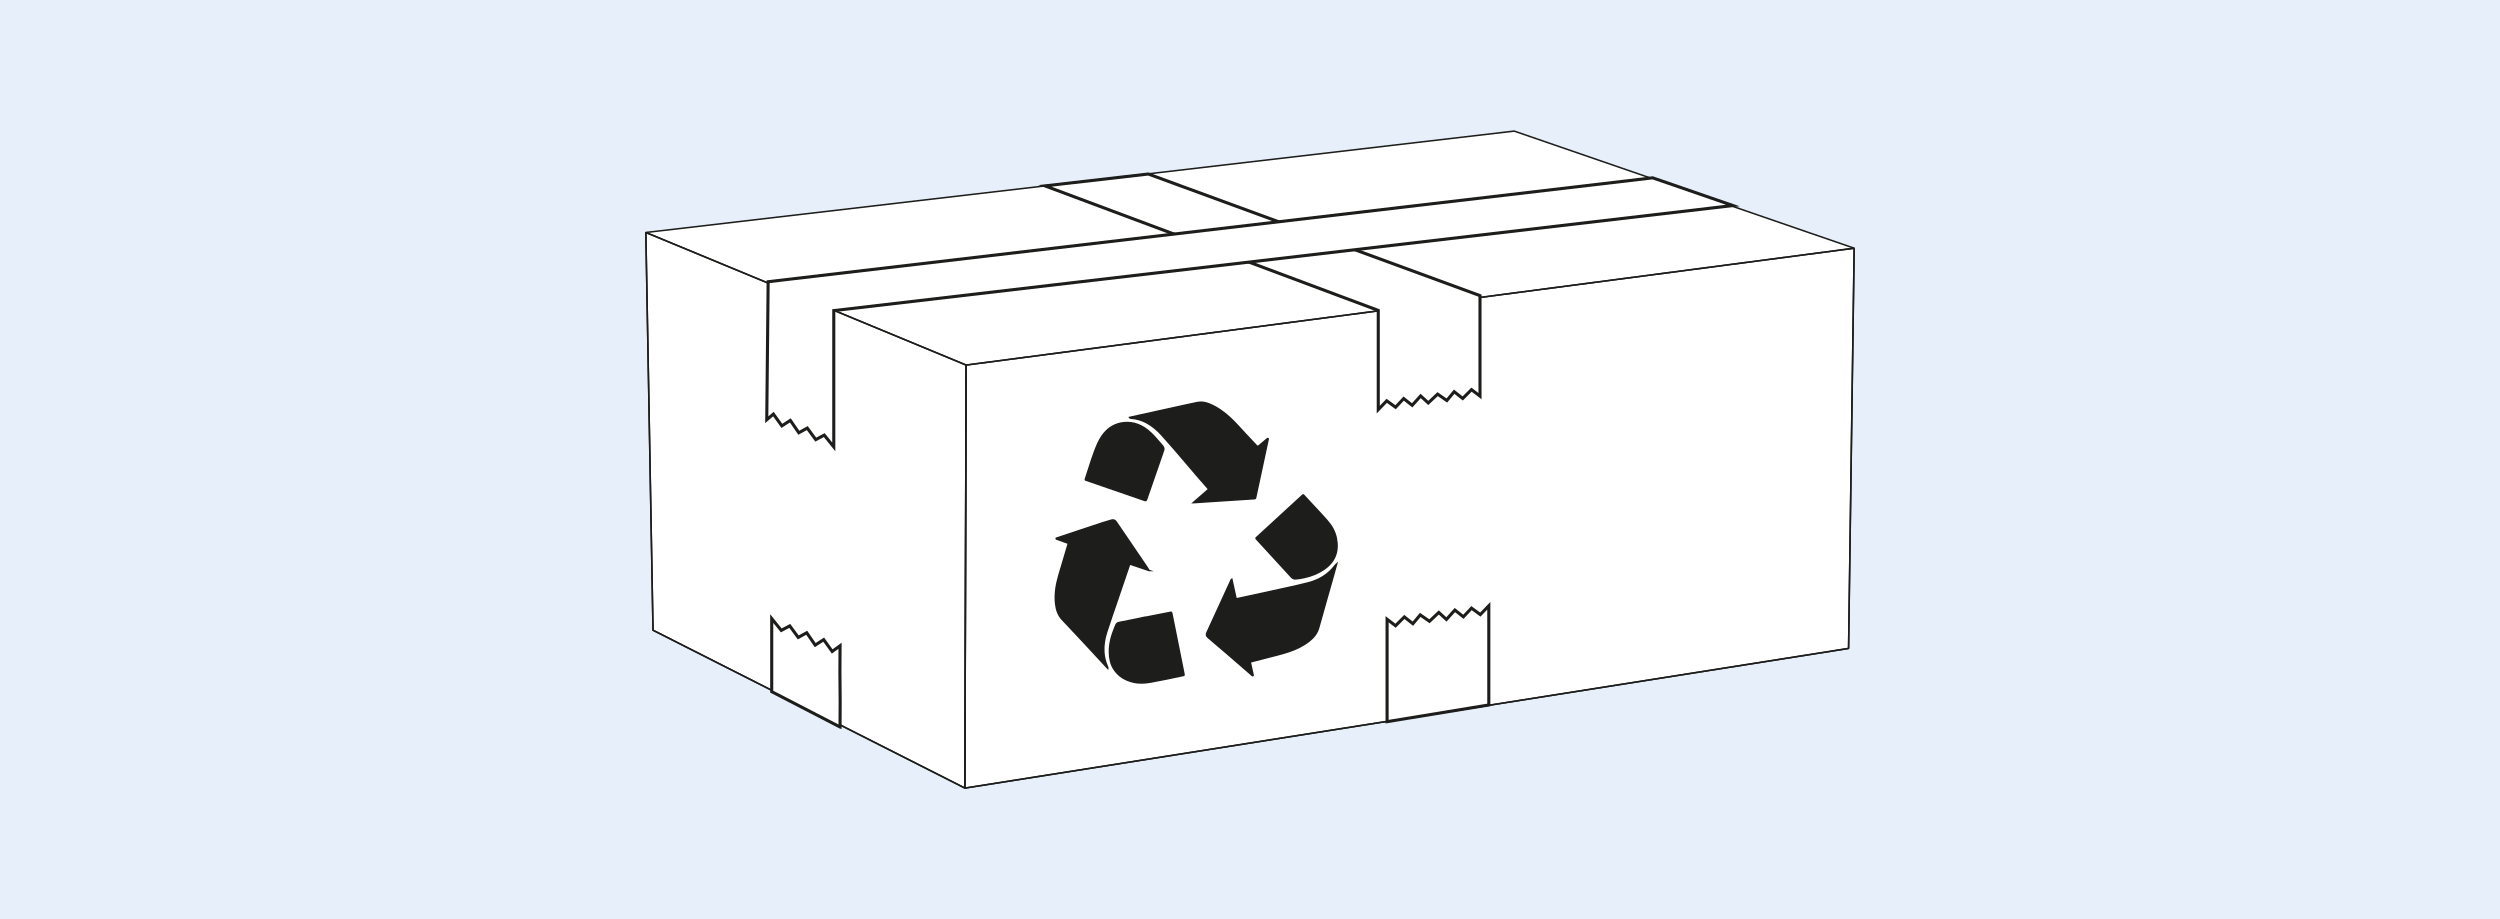 <svg viewBox="0 0 1617.96 594.89" xmlns="http://www.w3.org/2000/svg" id="Ebene_2"><defs><style>.cls-1,.cls-2,.cls-3,.cls-4,.cls-5{stroke:#1d1d1b;}.cls-1,.cls-2,.cls-4{stroke-miterlimit:10;}.cls-1,.cls-5{fill:none;}.cls-2{fill:#1d1d1b;}.cls-3,.cls-4{fill:#fff;}.cls-3,.cls-5{stroke-linejoin:bevel;}.cls-4{stroke-width:2px;}.cls-6{fill:#e6effa;stroke-width:0px;}</style></defs><g id="Ebene_1-2"><rect height="594.89" width="1617.96" class="cls-6"></rect><polygon points="1199.98 160.64 1196.36 419.65 624.47 510.04 422.62 407.87 417.98 150.46 979.95 84.84 1199.98 160.64" class="cls-3"></polygon><polyline points="624.47 508.81 625.24 236.26 417.98 150.46" class="cls-1"></polyline><line y2="236.26" x2="625.24" y1="160.64" x1="1199.98" class="cls-1"></line><polygon points="1196.36 419.65 624.47 510.04 625.24 236.26 1199.98 160.64 1196.36 419.65" class="cls-5"></polygon><polygon points="743.15 112.62 957.83 191.32 957.83 256.37 952.34 252.18 946.65 257.87 941.12 253.5 936.38 259.2 930.4 255.06 924.35 260.77 919.42 256.25 913.94 262.32 908.45 257.95 903.19 263.56 897.48 259.4 891.99 265.09 891.99 200.9 676.31 120.3 743.15 112.62" class="cls-4"></polygon><polygon points="624.47 510.04 422.62 407.87 417.98 150.46 625.24 236.26 624.47 510.04" class="cls-5"></polygon><polygon points="1069.58 115.09 497.13 182.32 496.23 271.66 500.52 267.97 506 275.62 511.49 272.07 516.98 280.07 522.46 277.05 527.95 284.51 533.44 281.6 539.61 289.24 539.61 201.02 1121.49 133.02 1069.58 115.09" class="cls-4"></polygon><path d="M543.66,470.5c.3-29.78-.3-22.8,0-52.58l-5.09,3.69-5.49-7.65-5.49,3.55-5.49-8-5.49,3.01-5.49-7.46-5.49,2.92-6.18-7.65v47.3l44.18,22.86Z" class="cls-4"></path><polygon points="963.53 456.24 963.53 392.05 958.04 397.75 952.34 393.58 947.07 399.19 941.58 394.82 936.1 400.89 931.17 396.37 925.13 402.08 919.15 397.94 914.4 403.64 908.87 399.27 903.18 404.96 897.7 400.77 897.7 467.05 963.53 456.24" class="cls-4"></polygon><path d="M730.97,270.18c.31-.07.53-.12.75-.17,12.15-2.68,24.3-5.37,36.45-8.04,2.3-.51,4.6-1,6.91-1.46,2.65-.52,5.18,0,7.63,1,4.99,2.06,9.31,5.13,13.26,8.78,3.68,3.4,6.94,7.2,10.36,10.85,2.24,2.39,4.49,4.77,6.73,7.15.06.07.13.13.19.2q.72.71,1.51.04c1.76-1.49,3.52-2.97,5.28-4.46.17-.15.32-.35.59-.2.31.17.09.42.05.61-2.7,12.56-5.4,25.12-8.1,37.69-.08.36-.18.53-.6.56-8.53.54-17.06,1.1-25.6,1.66-4.42.29-8.83.59-13.25.88-.23.02-.46,0-.81.01,1.62-1.42,3.16-2.76,4.7-4.1,1.61-1.41,3.23-2.82,4.85-4.22.25-.22.4-.36.1-.7-10.16-11.44-19.77-23.35-30.04-34.69-2.93-3.23-6.19-6.06-10.08-8.12-3.08-1.63-6.35-2.58-9.83-2.79-.37-.02-.72-.08-1.05-.47Z" class="cls-2"></path><path d="M865.04,365.05c-1.9,7.06-3.93,13.91-5.88,20.78-1.93,6.8-3.87,13.61-5.75,20.42-.98,3.54-3.12,6.22-5.93,8.46-4.11,3.28-8.77,5.5-13.73,7.12-4.54,1.48-9.18,2.6-13.81,3.79-3.44.89-6.87,1.8-10.31,2.66-.5.13-.48.35-.39.73.56,2.5,1.11,5,1.65,7.51.05.25.3.57,0,.76-.3.19-.49-.14-.69-.32-9.41-8.27-18.96-16.38-28.48-24.52q-1.41-1.2-.64-2.89c5.22-11.39,10.45-22.77,15.68-34.16.09-.2.12-.44.41-.6.05.24.1.46.15.67.84,3.81,1.69,7.62,2.51,11.43.11.5.25.72.81.56.6-.17,1.22-.23,1.83-.37,10.22-2.23,20.44-4.44,30.65-6.69,4.55-1.01,9.1-2.01,13.61-3.18,6.91-1.8,12.78-5.29,17.18-11.03.24-.31.52-.59.79-.87.06-.06.14-.11.34-.26Z" class="cls-2"></path><path d="M743.62,369.2c-.98-.33-1.8-.6-2.62-.87-3.12-1.05-6.25-2.09-9.37-3.16-.4-.14-.54-.09-.68.32-4.79,14.49-9.95,28.85-14.7,43.35-1.4,4.28-2.16,8.66-1.89,13.19.2,3.33,1.03,6.5,2.38,9.54.13.29.29.57.23,1.02-.58-.62-1.1-1.19-1.63-1.75-9.26-9.96-18.43-20-27.82-29.84-2.68-2.81-3.82-6.25-4.27-9.99-.77-6.32.27-12.45,2.01-18.49,1.94-6.75,4.09-13.45,6-20.21.15-.53.09-.75-.46-.93-2.27-.78-4.52-1.61-6.77-2.43-.2-.07-.48-.07-.49-.39-.01-.36.3-.3.49-.37,5.01-1.67,10.02-3.34,15.03-5.01,4.97-1.65,9.94-3.3,14.91-4.94,1.8-.59,3.6-1.14,5.43-1.62,1.26-.33,2.19.02,2.92,1.1,3.04,4.48,6.1,8.94,9.14,13.41,3.64,5.35,7.28,10.7,10.91,16.06.41.6.76,1.24,1.24,2.01Z" class="cls-2"></path><path d="M740.8,399.6c3.14-.62,6.29-1.24,9.43-1.86,2.49-.49,4.98-.97,7.47-1.47.35-.07.51-.05.59.38,1.01,5.11,2.05,10.22,3.08,15.33.96,4.75,1.91,9.5,2.86,14.25.68,3.41,1.36,6.83,2.05,10.24.08.38.07.56-.38.66-7,1.48-13.98,3.01-21.03,4.26-3.7.66-7.42.93-11.12.1-5.33-1.19-9.8-3.77-12.83-8.45-2.16-3.34-2.82-7.11-2.89-11.02-.09-5.62,1.42-10.88,3.56-16.01.21-.51.46-1.01.65-1.53.34-.91.99-1.4,1.93-1.59,4.14-.82,8.28-1.64,12.42-2.47,1.4-.28,2.79-.61,4.19-.92,0,.03.01.06.02.09Z" class="cls-2"></path><path d="M725.31,273.87c6.2-1.21,12.03.33,17.22,4.38,3.29,2.57,5.94,5.78,8.64,8.93.47.54.94,1.08,1.38,1.64.62.8.81,1.69.47,2.66-3.68,10.61-7.35,21.21-11.02,31.82-.21.62-.5.78-1.17.55-12.63-4.38-25.27-8.73-37.91-13.08-.3-.1-.67-.09-.48-.65,1.99-5.82,3.66-11.75,5.82-17.52,1.4-3.74,2.86-7.46,5.21-10.74,2.88-4.03,6.61-6.83,11.83-8Z" class="cls-2"></path><path d="M843.93,373.79c-1.51.4-3.37.63-5.23.82-1.15.12-2.12-.25-2.91-1.12-7.55-8.24-15.1-16.48-22.67-24.7-.33-.36-.33-.53.03-.85,9.95-9.13,19.88-18.27,29.82-27.41.25-.23.4-.43.75-.04,5.09,5.65,10.45,11.05,15.44,16.79,2.81,3.23,4.84,6.91,5.67,11.15,1.64,8.38-.84,15.05-7.83,19.89-3.88,2.69-8.16,4.45-13.07,5.47Z" class="cls-2"></path></g></svg>